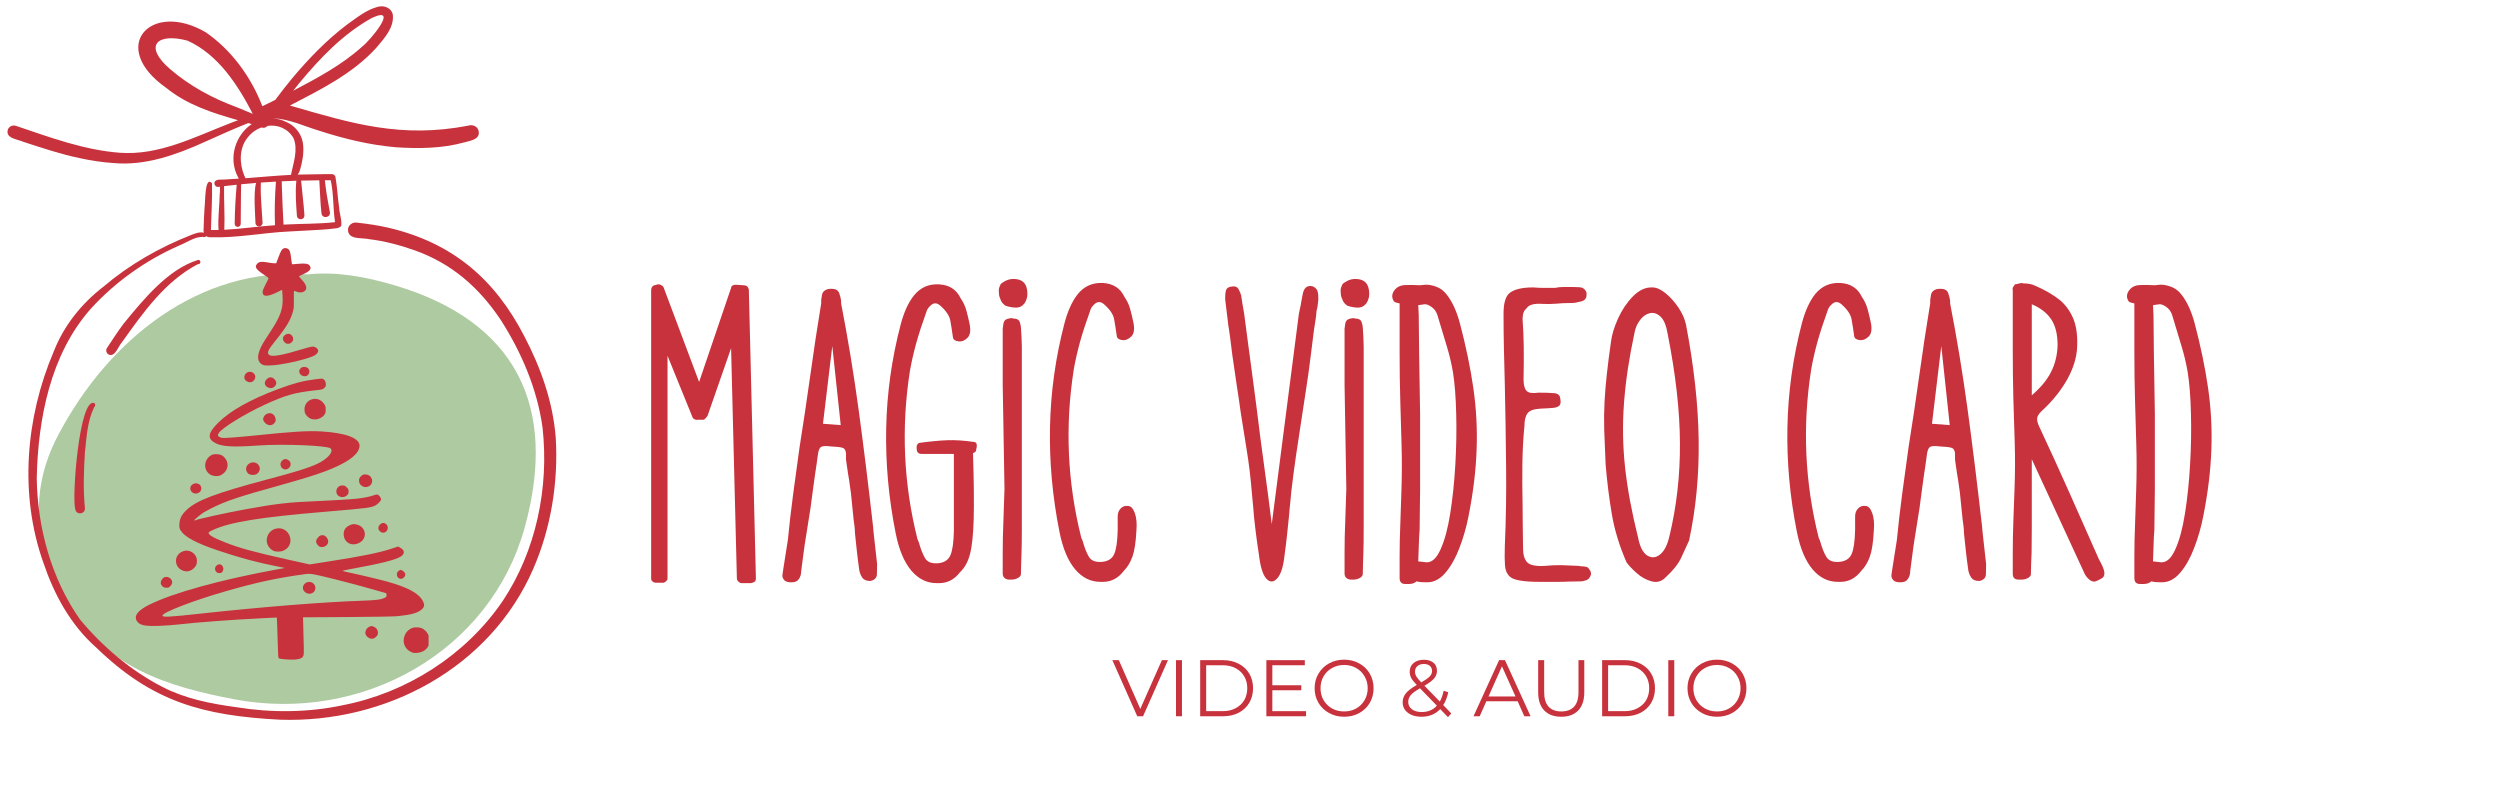<svg version="1.0" preserveAspectRatio="xMidYMid meet" height="171" viewBox="0 0 398.25 128.25" zoomAndPan="magnify" width="531" xmlns:xlink="http://www.w3.org/1999/xlink" xmlns="http://www.w3.org/2000/svg"><defs><g></g><clipPath id="7c8a224fd8"><path clip-rule="nonzero" d="M 1 1 L 88.77 1 L 88.77 115 L 1 115 Z M 1 1"></path></clipPath><clipPath id="718acd9366"><path clip-rule="nonzero" d="M 40 39.465 L 51 39.465 L 51 59 L 40 59 Z M 40 39.465"></path></clipPath><clipPath id="8f0dc1f44d"><path clip-rule="nonzero" d="M 21.301 60 L 68 60 L 68 105.082 L 21.301 105.082 Z M 21.301 60"></path></clipPath><clipPath id="a092b1e8d5"><path clip-rule="nonzero" d="M 64 99 L 68.277 99 L 68.277 105 L 64 105 Z M 64 99"></path></clipPath><clipPath id="b2ab2c3c2b"><rect height="69" y="0" width="256" x="0"></rect></clipPath><clipPath id="3e7ca5f83f"><rect height="17" y="0" width="104" x="0"></rect></clipPath></defs><path fill-rule="nonzero" fill-opacity="1" d="M 49.023 43.715 C 53.484 43.219 58.238 44.07 62.922 45.469 C 82.148 51.191 88.91 64.688 83.598 83.988 C 78.137 103.824 57.695 115.246 37.312 111.395 C 26.59 109.367 16.777 106.273 10.801 96.184 C 5.652 87.496 4.383 78.621 9.246 69.352 C 17.309 54 31.805 42.492 49.023 43.715 Z M 49.023 43.715" fill="#aecaa1"></path><g clip-path="url(#7c8a224fd8)"><path fill-rule="nonzero" fill-opacity="1" d="M 43.801 35.785 C 43.719 33.508 43.781 31.195 43.957 28.93 C 43.156 28.973 42.355 29.023 41.559 29.082 C 41.559 29.113 41.559 29.145 41.555 29.172 C 41.488 30.332 41.578 31.527 41.641 32.676 C 41.715 33.617 41.762 34.566 41.828 35.508 C 41.844 35.785 41.598 36.031 41.336 36.062 C 41.047 36.102 40.723 35.891 40.699 35.586 C 40.699 34.914 40.316 30.496 40.809 29.141 C 40.008 29.203 39.207 29.277 38.41 29.355 C 38.418 29.41 38.418 29.469 38.402 29.523 C 38.387 30.523 38.371 31.52 38.371 32.523 C 38.375 33.57 38.363 34.617 38.348 35.664 C 38.344 35.926 38.129 36.141 37.867 36.141 C 37.605 36.141 37.383 35.926 37.383 35.664 C 37.406 33.586 37.52 31.504 37.707 29.434 L 37.707 29.426 C 37.031 29.496 36.359 29.574 35.688 29.656 C 35.688 29.73 35.688 29.801 35.691 29.852 C 35.656 32.078 35.832 34.312 35.734 36.535 C 35.73 36.559 35.727 36.578 35.723 36.602 C 38.426 36.469 41.113 36.055 43.809 35.879 C 43.805 35.848 43.801 35.816 43.801 35.785 Z M 51.215 34.012 C 51.016 32.281 50.98 30.43 50.867 28.723 C 49.898 28.727 48.934 28.742 47.969 28.77 C 48.125 30.598 48.371 32.422 48.496 34.254 C 48.508 34.414 48.477 34.57 48.375 34.699 C 48.074 35.109 47.348 34.93 47.301 34.414 C 47.164 32.562 47.012 30.637 47.211 28.789 C 46.434 28.816 45.656 28.844 44.879 28.883 C 44.918 29.137 44.867 29.445 44.898 29.676 C 44.953 31.711 45.062 33.75 45.164 35.781 C 47.898 35.625 50.648 35.691 53.367 35.391 C 53.039 33.184 53.168 30.883 52.688 28.719 C 52.375 28.719 52.062 28.719 51.75 28.719 C 51.93 30.438 52.227 32.133 52.555 33.828 C 52.676 34.695 51.336 34.879 51.215 34.012 Z M 17.289 56.465 C 16.953 56.27 16.809 55.801 17.023 55.461 C 17.926 54.082 18.727 52.863 19.672 51.582 C 22.812 47.762 26.734 42.875 31.586 41.395 C 32.078 41.402 32.012 42.16 31.52 42.082 C 26.312 44.797 22.773 49.828 19.438 54.508 C 18.848 55.113 18.328 57 17.289 56.465 Z M 12 81.133 C 11.398 79.48 12.637 63.059 15.051 64.227 C 15.238 64.414 15.199 64.711 15 64.871 C 13.902 67.098 13.797 69.656 13.527 72.082 C 13.527 72.062 13.527 72.043 13.527 72.023 C 13.348 75 13.234 77.957 13.523 80.926 C 13.645 81.91 12.148 82.117 12 81.133 Z M 47.637 13.285 C 47.316 13.672 47.008 14.062 46.703 14.457 C 50.531 12.434 54.434 10.371 57.66 7.453 C 58.812 6.617 63.762 0.762 59.25 2.855 C 54.633 5.41 50.969 9.266 47.637 13.285 Z M 37.723 17.082 C 38.434 17.367 39.141 17.66 39.848 17.961 C 39.988 18.023 40.129 18.082 40.27 18.141 C 37.891 13.523 34.75 8.68 29.875 6.477 C 25.012 5.172 22.777 7.293 27.102 11.012 C 30.227 13.695 33.859 15.668 37.723 17.082 Z M 42.625 20.051 C 42.324 20.355 42.051 20.426 41.605 20.312 C 40.785 20.621 40.031 21.156 39.465 21.895 C 38.066 23.551 38.121 26.098 38.922 27.992 C 39 28.105 39.062 28.25 39.094 28.391 L 39.293 28.379 C 41.648 28.199 43.992 27.973 46.344 27.859 C 46.348 27.848 46.352 27.84 46.355 27.832 C 46.355 27.824 46.359 27.816 46.359 27.809 C 46.359 27.805 46.363 27.801 46.363 27.797 C 46.363 27.801 46.359 27.805 46.359 27.812 C 46.73 25.938 47.523 23.875 46.758 22.008 C 45.836 20.426 44.203 19.832 42.625 20.051 Z M 33.594 37.797 C 33.262 37.805 33.012 37.742 32.832 37.621 C 32.727 37.773 32.504 37.824 32.34 37.734 C 30.984 37.699 29.766 38.645 28.531 39.117 C 23.219 41.461 18.367 44.898 14.469 49.18 C 8.016 56.453 6.055 66.75 5.852 76.188 C 5.973 84.117 8.191 92.23 12.777 98.73 C 16.391 103.051 20.871 106.859 25.891 109.434 C 29.531 111.316 33.566 112.098 37.594 112.648 C 43.242 113.57 49.039 113.52 54.602 112.344 C 54.578 112.348 54.555 112.352 54.535 112.355 C 64.766 110.391 74.18 104.379 80.059 95.77 C 85.426 87.73 87.484 77.637 86.426 68.102 C 85.582 61.992 83.086 56.164 79.797 51.008 C 76.324 45.801 71.977 41.973 66.02 39.863 C 63.672 39.039 61.254 38.391 58.781 38.098 C 57.605 37.82 55.344 38.273 55.438 36.48 C 55.52 35.84 56.156 35.371 56.793 35.461 C 58.523 35.645 60.25 35.895 61.945 36.293 C 72.051 38.688 78.777 44.387 83.512 53.539 C 86.152 58.574 88.09 64.035 88.531 69.73 C 88.957 76.816 87.777 84.129 84.934 90.645 C 78.059 106.43 61.422 115.23 44.578 114.648 C 32.359 114.004 24.27 111.836 15.316 103.141 C 11.262 99.574 8.617 94.707 6.91 89.641 C 3.055 78.805 4.074 66.531 8.543 56.035 C 10.152 51.898 12.957 48.387 16.457 45.684 C 20.652 42.121 25.406 39.414 30.512 37.406 C 31.125 37.18 31.801 36.91 32.457 37.07 L 32.465 37.07 C 32.406 36.844 32.406 36.57 32.441 36.27 C 32.469 35.191 32.516 34.074 32.59 33.008 C 32.719 32.426 32.574 27.871 33.773 29.195 C 33.773 29.191 33.773 29.191 33.773 29.188 C 33.832 31.656 33.66 34.16 33.602 36.637 C 34.012 36.645 34.426 36.645 34.836 36.633 C 34.824 36.602 34.816 36.57 34.812 36.535 C 34.688 34.648 34.977 32.758 35.004 30.867 C 35.062 30.512 35.031 30.117 35.039 29.738 L 34.727 29.781 C 34.238 29.805 33.957 29.141 34.32 28.812 C 34.785 28.48 35.449 28.68 35.988 28.582 C 36.676 28.539 37.363 28.496 38.043 28.457 C 37.988 28.367 37.941 28.277 37.902 28.195 C 37.902 28.195 37.91 28.211 37.91 28.211 C 36.273 25.105 37.578 21.445 40.102 19.766 C 39.914 19.711 39.727 19.656 39.539 19.605 C 37.195 20.531 34.902 21.59 32.598 22.613 C 28.035 24.684 23.125 26.438 18.035 25.973 C 16.258 25.848 14.445 25.578 12.719 25.195 C 12.746 25.203 12.773 25.207 12.801 25.215 C 12.805 25.215 12.809 25.215 12.809 25.215 C 9.715 24.582 6.711 23.566 3.711 22.59 C 2.781 22.164 0.785 22.059 1.266 20.602 C 1.488 20.082 2.082 19.875 2.594 20.066 C 7.969 21.879 13.367 23.898 19.062 24.332 C 25.312 24.809 31.012 21.809 36.676 19.621 C 37.09 19.461 37.504 19.301 37.918 19.148 C 33.871 18 29.844 16.719 26.512 14.023 C 17.172 7.492 23.984 0.016 32.758 5.133 C 36.883 7.965 40.004 12.277 41.793 16.922 C 42.547 16.574 43.18 16.238 43.855 15.91 C 44.746 14.723 45.645 13.539 46.602 12.402 C 49.207 9.309 52.02 6.387 55.25 3.941 C 56.805 2.844 58.348 1.551 60.227 1.074 C 61.203 0.812 62.406 1.281 62.578 2.363 C 62.801 4.438 61.164 6.156 59.926 7.637 C 56.16 11.762 51.066 14.273 46.184 16.812 C 56.203 19.723 63.949 22.062 74.586 20.016 C 75.25 19.785 76.047 20.105 76.234 20.812 C 76.578 22.227 74.93 22.402 73.949 22.684 C 70.414 23.668 66.652 23.695 63.016 23.457 C 63.016 23.457 63.035 23.457 63.035 23.457 C 58.887 23.094 54.848 22.117 50.914 20.844 C 48.465 20.121 46.078 18.934 43.492 18.844 L 43.492 18.848 C 44.195 18.898 44.93 19.094 45.668 19.461 C 47.207 20.145 48.223 21.598 48.305 23.27 C 48.402 24.539 48.152 25.828 47.801 27.043 C 47.719 27.316 47.602 27.582 47.434 27.812 C 47.98 27.797 48.531 27.785 49.078 27.785 C 50.359 27.785 51.645 27.711 52.926 27.742 C 53.129 27.77 53.348 27.91 53.422 28.113 C 53.727 29.727 53.766 31.387 54.02 33.012 C 54.055 33.98 54.469 34.961 54.367 35.914 C 54.219 36.258 53.824 36.336 53.488 36.375 C 52.672 36.496 51.844 36.543 51.027 36.602 C 49.371 36.719 47.652 36.773 46.055 36.875 C 41.898 37.07 37.77 37.926 33.594 37.797 Z M 33.594 37.797" fill="#c8323d"></path></g><g clip-path="url(#718acd9366)"><path fill-rule="nonzero" fill-opacity="1" d="M 45.207 39.559 C 44.906 39.684 44.758 39.934 44.371 40.945 L 43.996 41.934 L 43.676 41.941 C 43.5 41.941 43.016 41.875 42.59 41.797 C 41.688 41.633 41.277 41.68 40.984 42 C 40.508 42.508 40.75 42.902 42.078 43.781 C 42.473 44.039 42.789 44.281 42.789 44.316 C 42.789 44.359 42.574 44.793 42.305 45.297 C 41.988 45.906 41.828 46.316 41.828 46.516 C 41.828 47.285 42.555 47.312 44.02 46.617 L 44.941 46.164 L 45.008 47.102 C 45.148 49.125 44.73 50.332 42.992 52.965 C 41.91 54.598 41.617 55.098 41.336 55.859 C 40.941 56.914 41.074 57.66 41.734 58.051 C 41.996 58.203 42.188 58.227 42.926 58.219 C 44.496 58.211 48.301 57.398 49.816 56.762 C 50.77 56.355 50.973 55.703 50.262 55.332 C 49.875 55.133 49.691 55.156 48.086 55.645 C 44.988 56.578 43.375 56.871 42.926 56.57 C 42.445 56.254 42.641 55.801 43.961 54.172 C 45.66 52.07 46.344 50.891 46.703 49.496 C 46.805 49.109 46.832 48.625 46.812 47.645 C 46.797 46.918 46.812 46.324 46.84 46.324 C 46.871 46.324 47.039 46.391 47.215 46.457 C 47.875 46.734 48.578 46.551 48.754 46.055 C 48.887 45.672 48.645 45.152 48.051 44.527 C 47.801 44.258 47.609 44.023 47.633 44.008 C 47.648 43.98 48.012 43.816 48.43 43.621 C 49.414 43.164 49.668 42.793 49.332 42.309 C 49.113 42 48.637 41.926 47.523 42.023 C 46.988 42.074 46.531 42.109 46.512 42.09 C 46.496 42.074 46.445 41.691 46.387 41.23 C 46.277 40.258 46.18 39.898 45.969 39.715 C 45.777 39.539 45.426 39.465 45.207 39.559 Z M 45.207 39.559" fill="#c8323d"></path></g><path fill-rule="nonzero" fill-opacity="1" d="M 45.34 53.41 C 44.988 53.703 44.98 54.102 45.301 54.488 C 45.902 55.199 47.039 54.445 46.613 53.625 C 46.355 53.125 45.793 53.023 45.34 53.41 Z M 45.34 53.41" fill="#c8323d"></path><path fill-rule="nonzero" fill-opacity="1" d="M 47.984 58.586 C 47.34 59.039 47.734 59.941 48.57 59.941 C 49.207 59.941 49.523 59.113 49.07 58.664 C 48.82 58.41 48.293 58.371 47.984 58.586 Z M 47.984 58.586" fill="#c8323d"></path><path fill-rule="nonzero" fill-opacity="1" d="M 39.57 59.258 C 39.051 59.391 38.766 60.016 39.02 60.477 C 39.125 60.672 39.543 60.902 39.797 60.902 C 40.488 60.902 40.926 60.094 40.508 59.566 C 40.281 59.281 39.922 59.164 39.57 59.258 Z M 39.57 59.258" fill="#c8323d"></path><path fill-rule="nonzero" fill-opacity="1" d="M 42.473 60.418 C 41.996 60.895 42.121 61.488 42.75 61.75 C 43.148 61.918 43.535 61.824 43.812 61.5 C 44.113 61.137 44.055 60.703 43.668 60.359 C 43.285 60.008 42.867 60.027 42.473 60.418 Z M 42.473 60.418" fill="#c8323d"></path><g clip-path="url(#8f0dc1f44d)"><path fill-rule="nonzero" fill-opacity="1" d="M 50.176 60.426 C 48.16 60.688 46.812 61.047 44.211 62.016 C 39.887 63.633 36.699 65.422 34.777 67.32 C 33.094 68.984 32.969 69.906 34.359 70.609 C 35.438 71.16 37.203 71.25 41.125 70.969 C 45.016 70.684 52.141 70.969 52.652 71.426 C 52.988 71.727 52.777 72.273 52.102 72.883 C 50.871 73.988 49.023 74.664 42.613 76.363 C 34.324 78.57 31.305 79.707 29.699 81.258 C 28.922 82.008 28.613 82.609 28.578 83.48 C 28.555 84.09 28.57 84.176 28.812 84.551 C 29.449 85.547 31.289 86.527 34.625 87.656 C 38.215 88.867 40.918 89.598 44.547 90.309 L 45.383 90.473 L 44.289 90.676 C 35.094 92.355 27.539 94.449 23.734 96.355 C 21.945 97.25 21.301 98.102 21.793 98.914 C 22.211 99.602 23.031 99.777 25.359 99.699 C 26.227 99.676 27.609 99.566 28.426 99.477 C 31.055 99.164 37.395 98.688 41.387 98.504 C 42.473 98.445 43.527 98.395 43.727 98.387 L 44.094 98.371 L 44.145 99.332 C 44.172 99.867 44.211 101.309 44.246 102.535 C 44.289 104.387 44.32 104.797 44.43 104.879 C 44.59 105.004 46.414 105.129 47.082 105.062 C 47.816 104.98 48.137 104.844 48.293 104.535 C 48.418 104.293 48.43 103.977 48.359 101.758 C 48.32 100.379 48.285 99.039 48.285 98.797 L 48.277 98.336 L 55.305 98.297 C 59.488 98.27 62.723 98.211 63.301 98.16 C 65.551 97.926 66.547 97.652 67.184 97.074 C 67.625 96.656 67.676 96.348 67.367 95.754 C 66.746 94.531 65.031 93.594 61.719 92.656 C 60.582 92.34 56.668 91.41 55.438 91.168 C 55.027 91.086 54.645 90.984 54.578 90.949 C 54.52 90.918 55.094 90.785 55.855 90.648 C 60.5 89.82 63.082 89.176 63.879 88.633 C 64.516 88.207 64.473 87.648 63.785 87.27 L 63.41 87.062 L 62.605 87.328 C 60.617 88.008 57.68 88.617 52.527 89.41 L 49.316 89.914 L 45.902 89.152 C 40.246 87.891 38.215 87.328 35.762 86.367 C 33.875 85.621 33.062 85.121 33.262 84.793 C 33.297 84.734 33.605 84.559 33.957 84.41 C 36.727 83.148 41.426 82.395 51.965 81.508 C 58.602 80.945 59.059 80.887 59.82 80.504 C 60.207 80.301 60.707 79.766 60.707 79.551 C 60.707 79.289 60.383 78.855 60.148 78.797 C 60.012 78.762 59.762 78.805 59.504 78.906 C 59 79.105 57.965 79.316 56.887 79.434 C 55.949 79.543 52.375 79.758 50.344 79.836 C 46.18 79.992 43.953 80.242 39.191 81.113 C 35.988 81.699 31.312 82.727 31.012 82.914 C 30.969 82.945 30.938 82.922 30.938 82.879 C 30.938 82.77 31.957 81.941 32.508 81.59 C 32.727 81.457 33.289 81.156 33.758 80.922 C 35.988 79.809 38.238 79.055 44.641 77.293 C 49.891 75.828 52.285 75.016 54.316 73.98 C 56.281 72.984 57.285 71.973 57.277 70.992 C 57.277 69.781 55.055 68.953 51.18 68.727 C 48.988 68.602 46.645 68.75 40.547 69.379 C 39.395 69.504 37.746 69.645 36.902 69.703 C 35.488 69.797 35.336 69.797 35.035 69.652 C 34.668 69.477 34.645 69.352 34.859 68.977 C 35.32 68.199 39.02 65.914 42.156 64.477 C 45.457 62.953 46.891 62.551 50.168 62.184 C 51.398 62.051 51.449 62.035 51.691 61.766 C 51.918 61.531 51.941 61.449 51.898 61.098 C 51.867 60.805 51.789 60.637 51.625 60.496 C 51.355 60.27 51.414 60.27 50.176 60.426 Z M 51.516 91.828 C 53.59 92.316 57.469 93.336 59.922 94.039 L 61.543 94.508 L 61.57 94.781 C 61.594 95.016 61.551 95.082 61.344 95.191 C 60.707 95.527 60.062 95.609 57.637 95.695 C 51.5 95.902 41.57 96.699 31.941 97.75 C 26.945 98.297 25.883 98.355 25.883 98.062 C 25.883 97.559 30.828 95.652 36.031 94.164 C 40.977 92.742 44.238 92.047 48.723 91.445 C 49.375 91.359 49.766 91.41 51.516 91.828 Z M 51.516 91.828" fill="#c8323d"></path></g><path fill-rule="nonzero" fill-opacity="1" d="M 48.586 92.941 C 48.211 93.277 48.145 93.785 48.418 94.137 C 49.098 95.008 50.418 94.508 50.219 93.461 C 50.086 92.742 49.141 92.449 48.586 92.941 Z M 48.586 92.941" fill="#c8323d"></path><path fill-rule="nonzero" fill-opacity="1" d="M 49.391 63.73 C 48.848 64.008 48.504 64.566 48.504 65.188 C 48.504 65.715 48.578 65.922 48.93 66.301 C 49.266 66.66 49.625 66.816 50.125 66.816 C 50.711 66.816 51.305 66.543 51.625 66.133 C 51.84 65.848 51.883 65.715 51.883 65.246 C 51.883 64.777 51.84 64.645 51.613 64.316 C 51.09 63.562 50.191 63.328 49.391 63.73 Z M 49.391 63.73" fill="#c8323d"></path><path fill-rule="nonzero" fill-opacity="1" d="M 42.422 65.965 C 42.164 66.098 41.91 66.5 41.91 66.77 C 41.91 67.051 42.262 67.504 42.59 67.637 C 43.016 67.82 43.426 67.73 43.711 67.395 C 43.961 67.094 43.988 66.836 43.812 66.41 C 43.586 65.855 42.965 65.664 42.422 65.965 Z M 42.422 65.965" fill="#c8323d"></path><path fill-rule="nonzero" fill-opacity="1" d="M 33.848 72.414 C 32.52 72.984 32.266 74.758 33.414 75.551 C 33.891 75.879 34.703 75.938 35.203 75.684 C 36.215 75.156 36.551 74.047 35.973 73.152 C 35.621 72.613 35.219 72.383 34.594 72.355 C 34.293 72.34 33.957 72.363 33.848 72.414 Z M 33.848 72.414" fill="#c8323d"></path><path fill-rule="nonzero" fill-opacity="1" d="M 45.031 73.301 C 44.707 73.559 44.605 73.863 44.723 74.223 C 44.922 74.816 45.602 74.973 46.043 74.531 C 46.445 74.129 46.363 73.5 45.867 73.25 C 45.516 73.066 45.316 73.082 45.031 73.301 Z M 45.031 73.301" fill="#c8323d"></path><path fill-rule="nonzero" fill-opacity="1" d="M 39.895 73.746 C 39.336 73.961 39.066 74.539 39.277 75.059 C 39.453 75.469 39.762 75.66 40.254 75.66 C 40.75 75.66 41.066 75.492 41.258 75.125 C 41.711 74.254 40.84 73.367 39.895 73.746 Z M 39.895 73.746" fill="#c8323d"></path><path fill-rule="nonzero" fill-opacity="1" d="M 57.496 75.879 C 57.246 76.129 57.195 76.238 57.195 76.555 C 57.203 76.973 57.32 77.191 57.695 77.434 C 58.172 77.75 58.91 77.566 59.168 77.074 C 59.336 76.738 59.336 76.512 59.16 76.137 C 58.984 75.77 58.641 75.578 58.156 75.578 C 57.855 75.578 57.738 75.637 57.496 75.879 Z M 57.496 75.879" fill="#c8323d"></path><path fill-rule="nonzero" fill-opacity="1" d="M 30.734 77.117 C 30.152 77.441 30.168 78.211 30.77 78.527 C 31.348 78.82 32.074 78.422 32.074 77.809 C 32.074 77.156 31.355 76.781 30.734 77.117 Z M 30.734 77.117" fill="#c8323d"></path><path fill-rule="nonzero" fill-opacity="1" d="M 53.926 77.535 C 53.633 77.77 53.504 78.152 53.605 78.539 C 53.781 79.199 54.719 79.414 55.254 78.922 C 55.473 78.715 55.531 78.598 55.531 78.293 C 55.531 77.992 55.473 77.875 55.23 77.633 C 54.977 77.383 54.859 77.332 54.543 77.332 C 54.285 77.332 54.09 77.391 53.926 77.535 Z M 53.926 77.535" fill="#c8323d"></path><path fill-rule="nonzero" fill-opacity="1" d="M 60.523 83.566 C 60.223 83.867 60.188 84.234 60.441 84.559 C 60.539 84.676 60.723 84.805 60.852 84.836 C 61.594 85.02 62.098 84.074 61.543 83.523 C 61.242 83.223 60.852 83.238 60.523 83.566 Z M 60.523 83.566" fill="#c8323d"></path><path fill-rule="nonzero" fill-opacity="1" d="M 55.629 83.707 C 54.984 84.035 54.703 84.52 54.754 85.23 C 54.836 86.449 56.031 87.07 57.18 86.5 C 57.695 86.25 57.973 85.906 58.09 85.398 C 58.25 84.66 57.797 83.875 57.043 83.625 C 56.477 83.422 56.156 83.449 55.629 83.707 Z M 55.629 83.707" fill="#c8323d"></path><path fill-rule="nonzero" fill-opacity="1" d="M 43.918 84.219 C 42.504 84.594 42.004 86.367 43.031 87.363 C 43.441 87.766 43.719 87.871 44.336 87.871 C 45.836 87.871 46.715 86.469 46.043 85.164 C 45.645 84.375 44.773 83.992 43.918 84.219 Z M 43.918 84.219" fill="#c8323d"></path><path fill-rule="nonzero" fill-opacity="1" d="M 50.961 85.348 C 50.695 85.488 50.344 85.992 50.344 86.242 C 50.344 86.527 50.672 86.984 50.938 87.094 C 51.289 87.23 51.742 87.129 52.023 86.852 C 52.734 86.168 51.832 84.887 50.961 85.348 Z M 50.961 85.348" fill="#c8323d"></path><path fill-rule="nonzero" fill-opacity="1" d="M 29.148 87.824 C 28.469 88.074 28.035 88.66 28.035 89.312 C 28.035 90.031 28.379 90.559 29.047 90.867 C 29.664 91.152 30.344 91.027 30.879 90.523 C 31.246 90.172 31.371 89.871 31.371 89.344 C 31.371 88.207 30.219 87.422 29.148 87.824 Z M 29.148 87.824" fill="#c8323d"></path><path fill-rule="nonzero" fill-opacity="1" d="M 34.484 90.098 C 34.016 90.5 34.309 91.301 34.918 91.293 C 35.246 91.293 35.355 91.234 35.488 90.977 C 35.637 90.684 35.613 90.383 35.402 90.121 C 35.18 89.832 34.801 89.82 34.484 90.098 Z M 34.484 90.098" fill="#c8323d"></path><path fill-rule="nonzero" fill-opacity="1" d="M 63.461 90.977 C 63.277 91.137 63.219 91.27 63.219 91.512 C 63.219 92.156 63.953 92.449 64.363 91.965 C 64.699 91.586 64.621 91.254 64.137 90.918 C 63.844 90.727 63.754 90.734 63.461 90.977 Z M 63.461 90.977" fill="#c8323d"></path><path fill-rule="nonzero" fill-opacity="1" d="M 25.953 92.113 C 25.508 92.598 25.492 93.035 25.895 93.418 C 26.059 93.57 26.219 93.629 26.512 93.629 C 26.848 93.629 26.945 93.586 27.164 93.336 C 27.516 92.949 27.516 92.523 27.164 92.172 C 26.828 91.836 26.227 91.805 25.953 92.113 Z M 25.953 92.113" fill="#c8323d"></path><path fill-rule="nonzero" fill-opacity="1" d="M 58.699 99.91 C 58.355 100.117 58.141 100.578 58.215 100.957 C 58.297 101.355 58.793 101.75 59.219 101.75 C 59.496 101.75 59.637 101.684 59.887 101.457 C 60.148 101.215 60.207 101.105 60.207 100.812 C 60.207 100.379 59.996 100.051 59.613 99.867 C 59.227 99.684 59.051 99.691 58.699 99.91 Z M 58.699 99.91" fill="#c8323d"></path><g clip-path="url(#a092b1e8d5)"><path fill-rule="nonzero" fill-opacity="1" d="M 65.695 100.027 C 65.168 100.219 64.781 100.57 64.539 101.062 C 64.02 102.102 64.371 103.273 65.367 103.801 C 65.785 104.016 65.91 104.043 66.422 104.008 C 67.641 103.926 68.438 103.121 68.438 101.984 C 68.43 101.23 67.953 100.469 67.258 100.109 C 66.898 99.918 66.086 99.875 65.695 100.027 Z M 65.695 100.027" fill="#c8323d"></path></g><g transform="matrix(1, 0, 0, 1, 100, 35)"><g clip-path="url(#b2ab2c3c2b)"><g fill-opacity="1" fill="#c8323d"><g transform="translate(1.603, 57.331)"><g><path d="M 16.547 0.562 C 16.359 0.562 16.18 0.477 16.016 0.312 C 15.859 0.156 15.781 -0.02 15.781 -0.219 L 14.859 -36.859 L 11.109 -26.094 C 10.961 -25.863 10.773 -25.656 10.547 -25.469 L 9.484 -25.469 C 9.391 -25.414 9.242 -25.438 9.047 -25.531 C 8.859 -25.625 8.742 -25.742 8.703 -25.891 L 4.734 -35.656 L 4.734 -0.219 C 4.734 -0.02 4.648 0.145 4.484 0.281 C 4.328 0.426 4.176 0.5 4.031 0.5 L 2.906 0.5 C 2.664 0.5 2.473 0.426 2.328 0.281 C 2.191 0.188 2.125 0.02 2.125 -0.219 L 2.125 -46.125 C 2.125 -46.406 2.238 -46.641 2.469 -46.828 L 2.969 -46.969 C 3.207 -47.062 3.422 -47.062 3.609 -46.969 C 3.703 -46.914 3.797 -46.863 3.891 -46.812 C 3.984 -46.77 4.055 -46.68 4.109 -46.547 L 9.766 -31.484 L 14.859 -46.469 C 14.898 -46.801 15.156 -46.969 15.625 -46.969 L 16.828 -46.891 C 17.305 -46.891 17.594 -46.656 17.688 -46.188 L 18.812 -0.219 C 18.812 0.02 18.766 0.188 18.672 0.281 C 18.578 0.375 18.484 0.43 18.391 0.453 C 18.297 0.484 18.176 0.52 18.031 0.562 Z M 16.547 0.562"></path></g></g></g><g fill-opacity="1" fill="#c8323d"><g transform="translate(22.536, 57.331)"><g><path d="M 3.25 0.422 C 2.781 0.379 2.473 0.238 2.328 0 C 2.141 -0.238 2.066 -0.5 2.109 -0.781 C 2.16 -1.062 2.211 -1.414 2.266 -1.844 L 2.969 -6.297 C 3.207 -8.742 3.488 -11.18 3.812 -13.609 C 4.145 -16.047 4.477 -18.488 4.812 -20.938 C 5.426 -24.801 6.004 -28.676 6.547 -32.562 C 7.086 -36.457 7.664 -40.27 8.281 -44 L 8.281 -44.562 C 8.32 -44.801 8.363 -45.062 8.406 -45.344 C 8.457 -45.625 8.578 -45.836 8.766 -45.984 C 9.004 -46.211 9.383 -46.328 9.906 -46.328 C 10.562 -46.328 10.973 -46.102 11.141 -45.656 C 11.305 -45.207 11.41 -44.797 11.453 -44.422 L 11.453 -44 C 12.535 -38.438 13.469 -32.773 14.25 -27.016 C 15.031 -21.266 15.797 -15.066 16.547 -8.422 C 16.598 -7.754 16.672 -7.031 16.766 -6.25 C 16.859 -5.477 17 -4.219 17.188 -2.469 C 17.188 -1.957 17.176 -1.414 17.156 -0.844 C 17.133 -0.281 16.789 0.07 16.125 0.219 C 15.508 0.219 15.082 0.051 14.844 -0.281 C 14.613 -0.613 14.453 -0.992 14.359 -1.422 C 14.211 -2.453 14.082 -3.473 13.969 -4.484 C 13.852 -5.504 13.75 -6.484 13.656 -7.422 C 13.656 -7.805 13.629 -8.188 13.578 -8.562 C 13.535 -8.938 13.488 -9.289 13.438 -9.625 L 13.016 -13.797 C 12.867 -14.879 12.77 -15.582 12.719 -15.906 C 12.676 -16.238 12.617 -16.582 12.547 -16.938 C 12.484 -17.289 12.379 -18.008 12.234 -19.094 L 12.234 -20.094 C 12.191 -20.602 12.004 -20.906 11.672 -21 C 11.336 -21.102 10.703 -21.176 9.766 -21.219 C 9.004 -21.312 8.504 -21.285 8.266 -21.141 C 8.035 -21.004 7.875 -20.656 7.781 -20.094 C 7.594 -18.676 7.438 -17.586 7.312 -16.828 C 7.195 -16.078 7.094 -15.32 7 -14.562 C 6.906 -13.812 6.766 -12.754 6.578 -11.391 L 5.656 -5.594 C 5.562 -4.926 5.469 -4.227 5.375 -3.5 C 5.281 -2.77 5.188 -2.051 5.094 -1.344 C 5.094 -0.875 4.973 -0.461 4.734 -0.109 C 4.504 0.242 4.148 0.422 3.672 0.422 Z M 8.562 -24.828 L 11.391 -24.609 L 10.047 -37.203 Z M 8.562 -24.828"></path></g></g></g><g fill-opacity="1" fill="#c8323d"><g transform="translate(39.014, 57.331)"><g><path d="M 10.188 0.562 C 8.625 0.562 7.273 -0.109 6.141 -1.453 C 5.016 -2.797 4.191 -4.766 3.672 -7.359 C 2.547 -12.973 2.039 -18.562 2.156 -24.125 C 2.27 -29.688 3.035 -35.176 4.453 -40.594 C 4.973 -42.582 5.68 -44.141 6.578 -45.266 C 7.617 -46.547 8.961 -47.133 10.609 -47.031 C 12.211 -46.938 13.344 -46.207 14 -44.844 C 14.426 -44.227 14.734 -43.578 14.922 -42.891 C 15.109 -42.211 15.273 -41.52 15.422 -40.812 C 15.66 -39.727 15.555 -38.961 15.109 -38.516 C 14.66 -38.066 14.176 -37.879 13.656 -37.953 C 13.133 -38.023 12.848 -38.223 12.797 -38.547 C 12.66 -39.535 12.52 -40.43 12.375 -41.234 C 12.238 -42.035 11.676 -42.863 10.688 -43.719 C 10.207 -44.094 9.754 -44.102 9.328 -43.75 C 8.91 -43.395 8.656 -43.031 8.562 -42.656 C 7.895 -40.812 7.348 -39.125 6.922 -37.594 C 6.504 -36.062 6.176 -34.613 5.938 -33.25 C 4.52 -24.195 4.922 -15.258 7.141 -6.438 L 7.359 -5.938 C 7.641 -4.906 7.969 -4.066 8.344 -3.422 C 8.719 -2.785 9.426 -2.516 10.469 -2.609 C 11.414 -2.711 12.051 -3.129 12.375 -3.859 C 12.707 -4.586 12.895 -5.867 12.938 -7.703 L 12.938 -20.016 L 7.844 -20.016 C 7.426 -20.016 7.172 -20.156 7.078 -20.438 C 7.023 -20.582 7 -20.805 7 -21.109 C 7 -21.422 7.141 -21.645 7.422 -21.781 C 9.211 -22.02 10.707 -22.16 11.906 -22.203 C 13.113 -22.254 14.547 -22.16 16.203 -21.922 C 16.43 -21.879 16.555 -21.738 16.578 -21.5 C 16.609 -21.27 16.578 -20.988 16.484 -20.656 C 16.484 -20.414 16.316 -20.25 15.984 -20.156 C 16.129 -15.633 16.164 -12.109 16.094 -9.578 C 16.02 -7.055 15.816 -5.191 15.484 -3.984 C 15.16 -2.785 14.645 -1.859 13.938 -1.203 C 13.039 -0.023 11.93 0.562 10.609 0.562 Z M 10.188 0.562"></path></g></g></g><g fill-opacity="1" fill="#c8323d"><g transform="translate(57.685, 57.331)"><g><path d="M 2.969 0 C 2.352 -0.094 2.047 -0.422 2.047 -0.984 C 2.047 -1.555 2.047 -2.645 2.047 -4.25 C 2.047 -5.895 2.082 -7.586 2.156 -9.328 C 2.227 -11.078 2.285 -12.781 2.328 -14.438 L 2.047 -31.047 L 2.047 -39.969 C 2.098 -40.25 2.133 -40.504 2.156 -40.734 C 2.176 -40.973 2.281 -41.188 2.469 -41.375 C 2.613 -41.469 2.781 -41.535 2.969 -41.578 C 3.156 -41.629 3.344 -41.656 3.531 -41.656 C 3.531 -41.656 3.539 -41.656 3.562 -41.656 C 3.594 -41.656 3.629 -41.633 3.672 -41.594 C 4.285 -41.594 4.648 -41.398 4.766 -41.016 C 4.891 -40.641 4.953 -40.336 4.953 -40.109 C 4.992 -39.641 5.023 -39.145 5.047 -38.625 C 5.078 -38.102 5.094 -37.582 5.094 -37.062 L 5.094 -8.281 C 5.094 -6.531 5.078 -5.219 5.047 -4.344 C 5.023 -3.477 5.004 -2.832 4.984 -2.406 C 4.961 -1.977 4.953 -1.531 4.953 -1.062 C 4.992 -0.727 4.848 -0.469 4.516 -0.281 C 4.191 -0.094 3.844 0 3.469 0 Z M 1.484 -45.203 C 1.441 -45.578 1.422 -45.879 1.422 -46.109 C 1.422 -46.348 1.516 -46.656 1.703 -47.031 C 1.797 -47.176 2.039 -47.352 2.438 -47.562 C 2.844 -47.781 3.281 -47.891 3.75 -47.891 C 4.926 -47.891 5.629 -47.414 5.859 -46.469 C 6.098 -45.531 5.984 -44.707 5.516 -44 C 5.141 -43.531 4.664 -43.305 4.094 -43.328 C 3.531 -43.348 2.988 -43.453 2.469 -43.641 C 2.145 -43.879 1.922 -44.129 1.797 -44.391 C 1.68 -44.648 1.578 -44.922 1.484 -45.203 Z M 1.484 -45.203"></path></g></g></g><g fill-opacity="1" fill="#c8323d"><g transform="translate(65.111, 57.331)"><g><path d="M 10.188 0.359 C 8.625 0.359 7.273 -0.312 6.141 -1.656 C 5.016 -3 4.191 -4.969 3.672 -7.562 C 2.547 -13.176 2.039 -18.766 2.156 -24.328 C 2.27 -29.891 3.035 -35.383 4.453 -40.812 C 4.973 -42.789 5.68 -44.348 6.578 -45.484 C 7.617 -46.754 8.961 -47.344 10.609 -47.25 C 12.211 -47.156 13.344 -46.426 14 -45.062 C 14.426 -44.445 14.734 -43.797 14.922 -43.109 C 15.109 -42.43 15.273 -41.738 15.422 -41.031 C 15.66 -39.945 15.555 -39.18 15.109 -38.734 C 14.66 -38.285 14.176 -38.094 13.656 -38.156 C 13.133 -38.227 12.848 -38.43 12.797 -38.766 C 12.66 -39.754 12.52 -40.648 12.375 -41.453 C 12.238 -42.254 11.676 -43.078 10.688 -43.922 C 10.207 -44.297 9.754 -44.305 9.328 -43.953 C 8.91 -43.609 8.656 -43.242 8.562 -42.859 C 7.895 -41.023 7.348 -39.344 6.922 -37.812 C 6.504 -36.281 6.176 -34.828 5.938 -33.453 C 4.52 -24.398 4.922 -15.469 7.141 -6.656 L 7.359 -6.156 C 7.641 -5.113 7.969 -4.273 8.344 -3.641 C 8.719 -3.004 9.426 -2.734 10.469 -2.828 C 11.414 -2.922 12.051 -3.332 12.375 -4.062 C 12.707 -4.789 12.895 -6.078 12.938 -7.922 L 12.938 -10.047 C 12.938 -10.566 13.086 -10.988 13.391 -11.312 C 13.703 -11.645 14.07 -11.785 14.5 -11.734 L 14.641 -11.734 C 15.066 -11.691 15.41 -11.305 15.672 -10.578 C 15.93 -9.848 16.016 -8.938 15.922 -7.844 C 15.828 -5.957 15.613 -4.555 15.281 -3.641 C 14.945 -2.723 14.5 -1.984 13.938 -1.422 C 13.039 -0.234 11.93 0.359 10.609 0.359 Z M 10.188 0.359"></path></g></g></g><g fill-opacity="1" fill="#c8323d"><g transform="translate(83.145, 57.331)"><g></g></g></g><g fill-opacity="1" fill="#c8323d"><g transform="translate(93.046, 57.331)"><g><path d="M 7.5 -3.969 C 7.312 -5.188 7.133 -6.457 6.969 -7.781 C 6.801 -9.102 6.672 -10.398 6.578 -11.672 L 6.359 -14 C 6.172 -16.312 5.91 -18.477 5.578 -20.5 C 5.254 -22.531 4.926 -24.586 4.594 -26.672 C 4.406 -28.078 4.191 -29.535 3.953 -31.047 C 3.723 -32.555 3.488 -34.16 3.25 -35.859 L 2.906 -38.625 C 2.852 -39.094 2.789 -39.523 2.719 -39.922 C 2.645 -40.328 2.586 -40.742 2.547 -41.172 L 2.125 -44.641 L 2.125 -44.984 C 2.125 -45.504 2.18 -45.906 2.297 -46.188 C 2.41 -46.469 2.707 -46.633 3.188 -46.688 C 3.707 -46.781 4.07 -46.625 4.281 -46.219 C 4.488 -45.82 4.617 -45.504 4.672 -45.266 L 4.875 -43.922 C 4.926 -43.691 4.973 -43.43 5.016 -43.141 C 5.066 -42.859 5.113 -42.578 5.156 -42.297 L 5.734 -37.906 C 5.961 -36.164 6.195 -34.41 6.438 -32.641 C 6.676 -30.867 6.91 -29.086 7.141 -27.297 C 7.516 -24.191 7.914 -21.102 8.344 -18.031 C 8.77 -14.969 9.172 -11.906 9.547 -8.844 L 13.859 -42.297 C 13.91 -42.535 13.957 -42.77 14 -43 C 14.051 -43.238 14.098 -43.453 14.141 -43.641 C 14.191 -43.922 14.238 -44.191 14.281 -44.453 C 14.332 -44.711 14.383 -44.984 14.438 -45.266 C 14.57 -46.16 14.91 -46.656 15.453 -46.75 C 15.992 -46.844 16.43 -46.633 16.766 -46.125 C 16.859 -45.926 16.914 -45.695 16.938 -45.438 C 16.957 -45.188 16.969 -44.922 16.969 -44.641 C 16.926 -44.305 16.891 -44 16.859 -43.719 C 16.836 -43.438 16.781 -43.148 16.688 -42.859 C 16.645 -42.203 16.562 -41.531 16.438 -40.844 C 16.32 -40.164 16.219 -39.426 16.125 -38.625 L 15.781 -35.859 C 15.539 -33.879 15.281 -32.004 15 -30.234 C 14.719 -28.473 14.457 -26.766 14.219 -25.109 C 13.938 -23.316 13.664 -21.523 13.406 -19.734 C 13.145 -17.941 12.895 -16.031 12.656 -14 C 12.613 -13.383 12.555 -12.77 12.484 -12.156 C 12.41 -11.551 12.352 -10.941 12.312 -10.328 C 12.219 -9.285 12.109 -8.223 11.984 -7.141 C 11.867 -6.055 11.738 -5 11.594 -3.969 C 11.406 -2.125 11.016 -0.867 10.422 -0.203 C 9.836 0.453 9.258 0.473 8.688 -0.141 C 8.125 -0.754 7.727 -2.031 7.5 -3.969 Z M 7.5 -3.969"></path></g></g></g><g fill-opacity="1" fill="#c8323d"><g transform="translate(112.141, 57.331)"><g><path d="M 2.969 0 C 2.352 -0.094 2.047 -0.422 2.047 -0.984 C 2.047 -1.555 2.047 -2.645 2.047 -4.25 C 2.047 -5.895 2.082 -7.586 2.156 -9.328 C 2.227 -11.078 2.285 -12.781 2.328 -14.438 L 2.047 -31.047 L 2.047 -39.969 C 2.098 -40.25 2.133 -40.504 2.156 -40.734 C 2.176 -40.973 2.281 -41.188 2.469 -41.375 C 2.613 -41.469 2.781 -41.535 2.969 -41.578 C 3.156 -41.629 3.344 -41.656 3.531 -41.656 C 3.531 -41.656 3.539 -41.656 3.562 -41.656 C 3.594 -41.656 3.629 -41.633 3.672 -41.594 C 4.285 -41.594 4.648 -41.398 4.766 -41.016 C 4.891 -40.641 4.953 -40.336 4.953 -40.109 C 4.992 -39.641 5.023 -39.145 5.047 -38.625 C 5.078 -38.102 5.094 -37.582 5.094 -37.062 L 5.094 -8.281 C 5.094 -6.531 5.078 -5.219 5.047 -4.344 C 5.023 -3.477 5.004 -2.832 4.984 -2.406 C 4.961 -1.977 4.953 -1.531 4.953 -1.062 C 4.992 -0.727 4.848 -0.469 4.516 -0.281 C 4.191 -0.094 3.844 0 3.469 0 Z M 1.484 -45.203 C 1.441 -45.578 1.422 -45.879 1.422 -46.109 C 1.422 -46.348 1.516 -46.656 1.703 -47.031 C 1.797 -47.176 2.039 -47.352 2.438 -47.562 C 2.844 -47.781 3.281 -47.891 3.75 -47.891 C 4.926 -47.891 5.629 -47.414 5.859 -46.469 C 6.098 -45.531 5.984 -44.707 5.516 -44 C 5.141 -43.531 4.664 -43.305 4.094 -43.328 C 3.531 -43.348 2.988 -43.453 2.469 -43.641 C 2.145 -43.879 1.922 -44.129 1.797 -44.391 C 1.68 -44.648 1.578 -44.922 1.484 -45.203 Z M 1.484 -45.203"></path></g></g></g><g fill-opacity="1" fill="#c8323d"><g transform="translate(119.567, 57.331)"><g><path d="M 4.312 0.703 C 3.695 0.703 3.391 0.383 3.391 -0.25 C 3.391 -0.883 3.391 -2.023 3.391 -3.672 C 3.391 -5.328 3.426 -7.023 3.5 -8.766 C 3.57 -10.516 3.629 -12.238 3.672 -13.938 C 3.766 -16.57 3.773 -19.047 3.703 -21.359 C 3.641 -23.672 3.57 -26.031 3.5 -28.438 C 3.426 -30.844 3.391 -33.457 3.391 -36.281 L 3.391 -44 C 2.867 -44.094 2.562 -44.207 2.469 -44.344 C 2.051 -45.008 2.148 -45.672 2.766 -46.328 C 3.141 -46.703 3.645 -46.898 4.281 -46.922 C 4.914 -46.953 5.707 -46.941 6.656 -46.891 L 7.422 -46.969 C 7.941 -47.008 8.531 -46.91 9.188 -46.672 C 9.852 -46.441 10.422 -46.02 10.891 -45.406 C 11.785 -44.281 12.492 -42.727 13.016 -40.75 C 13.961 -37.156 14.672 -33.734 15.141 -30.484 C 15.609 -27.234 15.781 -23.957 15.656 -20.656 C 15.539 -17.352 15.109 -13.816 14.359 -10.047 C 14.023 -8.348 13.551 -6.695 12.938 -5.094 C 12.332 -3.488 11.594 -2.164 10.719 -1.125 C 9.844 -0.094 8.883 0.422 7.844 0.422 L 7.422 0.422 C 7.141 0.422 6.891 0.41 6.672 0.391 C 6.461 0.367 6.266 0.332 6.078 0.281 C 5.797 0.562 5.375 0.703 4.812 0.703 Z M 6.359 -2.906 L 7.562 -2.766 C 8.457 -2.66 9.234 -3.328 9.891 -4.766 C 10.555 -6.211 11.078 -8.133 11.453 -10.531 C 11.836 -12.938 12.109 -15.531 12.266 -18.312 C 12.43 -21.102 12.477 -23.805 12.406 -26.422 C 12.344 -29.035 12.172 -31.238 11.891 -33.031 C 11.648 -34.445 11.316 -35.848 10.891 -37.234 C 10.461 -38.629 9.969 -40.27 9.406 -42.156 C 9.219 -42.719 8.898 -43.148 8.453 -43.453 C 8.004 -43.766 7.641 -43.898 7.359 -43.859 L 6.359 -43.719 L 6.438 -42.156 L 6.5 -36.078 L 6.656 -26.312 L 6.656 -14.438 L 6.578 -7.922 L 6.5 -6.797 Z M 6.359 -2.906"></path></g></g></g><g fill-opacity="1" fill="#c8323d"><g transform="translate(137.389, 57.331)"><g><path d="M 7.922 0.359 C 5.234 0.359 3.629 0.07 3.109 -0.5 C 2.68 -0.875 2.43 -1.438 2.359 -2.188 C 2.297 -2.945 2.285 -3.988 2.328 -5.312 C 2.516 -9.551 2.582 -13.848 2.531 -18.203 C 2.488 -22.566 2.422 -26.848 2.328 -31.047 C 2.285 -32.891 2.238 -34.754 2.188 -36.641 C 2.145 -38.523 2.125 -40.438 2.125 -42.375 C 2.125 -43.926 2.406 -44.984 2.969 -45.547 C 3.676 -46.211 4.973 -46.547 6.859 -46.547 C 7.422 -46.492 8 -46.469 8.594 -46.469 C 9.188 -46.469 9.766 -46.469 10.328 -46.469 C 10.754 -46.562 11.164 -46.609 11.562 -46.609 C 11.969 -46.609 12.406 -46.609 12.875 -46.609 L 13.297 -46.609 C 13.535 -46.609 13.832 -46.598 14.188 -46.578 C 14.539 -46.555 14.812 -46.453 15 -46.266 C 15.281 -45.973 15.395 -45.711 15.344 -45.484 C 15.395 -44.867 15.113 -44.477 14.5 -44.312 C 13.883 -44.145 13.363 -44.062 12.938 -44.062 L 12.734 -44.062 C 11.973 -44.062 11.227 -44.023 10.5 -43.953 C 9.77 -43.891 9.051 -43.879 8.344 -43.922 C 6.977 -44.016 6.129 -43.781 5.797 -43.219 C 5.367 -42.883 5.156 -42.316 5.156 -41.516 C 5.258 -40.148 5.32 -38.664 5.344 -37.062 C 5.363 -35.457 5.352 -33.738 5.312 -31.906 C 5.312 -31.008 5.473 -30.395 5.797 -30.062 C 5.984 -29.875 6.242 -29.766 6.578 -29.734 C 6.91 -29.711 7.285 -29.727 7.703 -29.781 C 8.703 -29.781 9.52 -29.754 10.156 -29.703 C 10.789 -29.66 11.129 -29.352 11.172 -28.781 C 11.266 -28.27 11.219 -27.922 11.031 -27.734 C 10.844 -27.535 10.523 -27.41 10.078 -27.359 C 9.629 -27.316 8.938 -27.273 8 -27.234 C 6.957 -27.18 6.27 -26.93 5.938 -26.484 C 5.613 -26.035 5.453 -25.363 5.453 -24.469 C 5.254 -22.445 5.145 -20.383 5.125 -18.281 C 5.102 -16.188 5.113 -14.148 5.156 -12.172 C 5.156 -10.941 5.164 -9.711 5.188 -8.484 C 5.219 -7.266 5.234 -6.062 5.234 -4.875 C 5.234 -3.977 5.445 -3.273 5.875 -2.766 C 6.344 -2.285 7.305 -2.094 8.766 -2.188 C 9.66 -2.281 10.547 -2.316 11.422 -2.297 C 12.297 -2.273 13.18 -2.238 14.078 -2.188 L 14.438 -2.125 C 14.719 -2.125 14.984 -2.098 15.234 -2.047 C 15.492 -2.004 15.676 -1.863 15.781 -1.625 C 15.969 -1.438 16.062 -1.176 16.062 -0.844 C 15.914 -0.332 15.664 -0.02 15.312 0.094 C 14.957 0.219 14.664 0.281 14.438 0.281 C 13.82 0.281 13.207 0.289 12.594 0.312 C 11.977 0.344 11.363 0.359 10.75 0.359 Z M 7.922 0.359"></path></g></g></g><g fill-opacity="1" fill="#c8323d"><g transform="translate(153.443, 57.331)"><g><path d="M 11.953 -0.422 C 11.297 0.285 10.531 0.52 9.656 0.281 C 8.781 0.039 7.977 -0.406 7.25 -1.062 C 6.52 -1.719 5.988 -2.285 5.656 -2.766 C 4.531 -5.359 3.754 -7.898 3.328 -10.391 C 2.898 -12.891 2.566 -15.555 2.328 -18.391 L 2.328 -18.469 C 2.234 -20.488 2.16 -22.273 2.109 -23.828 C 2.066 -25.391 2.082 -26.863 2.156 -28.25 C 2.227 -29.645 2.348 -31.109 2.516 -32.641 C 2.68 -34.172 2.906 -35.926 3.188 -37.906 C 3.32 -39 3.695 -40.227 4.312 -41.594 C 4.926 -42.957 5.719 -44.133 6.688 -45.125 C 7.656 -46.113 8.68 -46.586 9.766 -46.547 C 10.422 -46.547 11.125 -46.238 11.875 -45.625 C 12.633 -45.008 13.32 -44.242 13.938 -43.328 C 14.551 -42.41 14.953 -41.5 15.141 -40.594 C 16.41 -33.945 17.082 -27.816 17.156 -22.203 C 17.227 -16.598 16.719 -11.27 15.625 -6.219 C 15.25 -5.414 14.836 -4.52 14.391 -3.531 C 13.941 -2.539 13.129 -1.504 11.953 -0.422 Z M 6.938 -39.328 C 6.082 -35.367 5.523 -31.656 5.266 -28.188 C 5.004 -24.719 5.062 -21.258 5.438 -17.812 C 5.82 -14.375 6.508 -10.676 7.5 -6.719 C 7.781 -5.258 8.258 -4.305 8.938 -3.859 C 9.625 -3.41 10.312 -3.457 11 -4 C 11.688 -4.539 12.191 -5.539 12.516 -7 C 13.648 -11.719 14.203 -16.633 14.172 -21.75 C 14.148 -26.863 13.504 -32.629 12.234 -39.047 C 12.004 -40.461 11.613 -41.414 11.062 -41.906 C 10.52 -42.406 9.953 -42.582 9.359 -42.438 C 8.773 -42.301 8.258 -41.938 7.812 -41.344 C 7.363 -40.75 7.07 -40.078 6.938 -39.328 Z M 6.938 -39.328"></path></g></g></g><g fill-opacity="1" fill="#c8323d"><g transform="translate(172.68, 57.331)"><g></g></g></g><g fill-opacity="1" fill="#c8323d"><g transform="translate(182.581, 57.331)"><g><path d="M 10.188 0.359 C 8.625 0.359 7.273 -0.312 6.141 -1.656 C 5.016 -3 4.191 -4.969 3.672 -7.562 C 2.547 -13.176 2.039 -18.766 2.156 -24.328 C 2.27 -29.891 3.035 -35.383 4.453 -40.812 C 4.973 -42.789 5.68 -44.348 6.578 -45.484 C 7.617 -46.754 8.961 -47.344 10.609 -47.25 C 12.211 -47.156 13.344 -46.426 14 -45.062 C 14.426 -44.445 14.734 -43.797 14.922 -43.109 C 15.109 -42.43 15.273 -41.738 15.422 -41.031 C 15.66 -39.945 15.555 -39.18 15.109 -38.734 C 14.66 -38.285 14.176 -38.094 13.656 -38.156 C 13.133 -38.227 12.848 -38.43 12.797 -38.766 C 12.66 -39.754 12.52 -40.648 12.375 -41.453 C 12.238 -42.254 11.676 -43.078 10.688 -43.922 C 10.207 -44.297 9.754 -44.305 9.328 -43.953 C 8.91 -43.609 8.656 -43.242 8.562 -42.859 C 7.895 -41.023 7.348 -39.344 6.922 -37.812 C 6.504 -36.281 6.176 -34.828 5.938 -33.453 C 4.52 -24.398 4.922 -15.469 7.141 -6.656 L 7.359 -6.156 C 7.641 -5.113 7.969 -4.273 8.344 -3.641 C 8.719 -3.004 9.426 -2.734 10.469 -2.828 C 11.414 -2.922 12.051 -3.332 12.375 -4.062 C 12.707 -4.789 12.895 -6.078 12.938 -7.922 L 12.938 -10.047 C 12.938 -10.566 13.086 -10.988 13.391 -11.312 C 13.703 -11.645 14.07 -11.785 14.5 -11.734 L 14.641 -11.734 C 15.066 -11.691 15.41 -11.305 15.672 -10.578 C 15.93 -9.848 16.016 -8.938 15.922 -7.844 C 15.828 -5.957 15.613 -4.555 15.281 -3.641 C 14.945 -2.723 14.5 -1.984 13.938 -1.422 C 13.039 -0.234 11.93 0.359 10.609 0.359 Z M 10.188 0.359"></path></g></g></g><g fill-opacity="1" fill="#c8323d"><g transform="translate(199.201, 57.331)"><g><path d="M 3.25 0.422 C 2.781 0.379 2.473 0.238 2.328 0 C 2.141 -0.238 2.066 -0.5 2.109 -0.781 C 2.16 -1.062 2.211 -1.414 2.266 -1.844 L 2.969 -6.297 C 3.207 -8.742 3.488 -11.18 3.812 -13.609 C 4.145 -16.047 4.477 -18.488 4.812 -20.938 C 5.426 -24.801 6.004 -28.676 6.547 -32.562 C 7.086 -36.457 7.664 -40.27 8.281 -44 L 8.281 -44.562 C 8.32 -44.801 8.363 -45.062 8.406 -45.344 C 8.457 -45.625 8.578 -45.836 8.766 -45.984 C 9.004 -46.211 9.383 -46.328 9.906 -46.328 C 10.562 -46.328 10.973 -46.102 11.141 -45.656 C 11.305 -45.207 11.41 -44.797 11.453 -44.422 L 11.453 -44 C 12.535 -38.438 13.469 -32.773 14.25 -27.016 C 15.031 -21.266 15.797 -15.066 16.547 -8.422 C 16.598 -7.754 16.672 -7.031 16.766 -6.25 C 16.859 -5.477 17 -4.219 17.188 -2.469 C 17.188 -1.957 17.176 -1.414 17.156 -0.844 C 17.133 -0.281 16.789 0.07 16.125 0.219 C 15.508 0.219 15.082 0.051 14.844 -0.281 C 14.613 -0.613 14.453 -0.992 14.359 -1.422 C 14.211 -2.453 14.082 -3.473 13.969 -4.484 C 13.852 -5.504 13.75 -6.484 13.656 -7.422 C 13.656 -7.805 13.629 -8.188 13.578 -8.562 C 13.535 -8.938 13.488 -9.289 13.438 -9.625 L 13.016 -13.797 C 12.867 -14.879 12.77 -15.582 12.719 -15.906 C 12.676 -16.238 12.617 -16.582 12.547 -16.938 C 12.484 -17.289 12.379 -18.008 12.234 -19.094 L 12.234 -20.094 C 12.191 -20.602 12.004 -20.906 11.672 -21 C 11.336 -21.102 10.703 -21.176 9.766 -21.219 C 9.004 -21.312 8.504 -21.285 8.266 -21.141 C 8.035 -21.004 7.875 -20.656 7.781 -20.094 C 7.594 -18.676 7.438 -17.586 7.312 -16.828 C 7.195 -16.078 7.094 -15.32 7 -14.562 C 6.906 -13.812 6.766 -12.754 6.578 -11.391 L 5.656 -5.594 C 5.562 -4.926 5.469 -4.227 5.375 -3.5 C 5.281 -2.77 5.188 -2.051 5.094 -1.344 C 5.094 -0.875 4.973 -0.461 4.734 -0.109 C 4.504 0.242 4.148 0.422 3.672 0.422 Z M 8.562 -24.828 L 11.391 -24.609 L 10.047 -37.203 Z M 8.562 -24.828"></path></g></g></g><g fill-opacity="1" fill="#c8323d"><g transform="translate(218.508, 57.331)"><g><path d="M 15.484 0.219 C 15.109 0.406 14.734 0.344 14.359 0.031 C 13.984 -0.27 13.703 -0.633 13.516 -1.062 L 5.156 -19.172 L 5.156 -8.281 C 5.156 -6.531 5.145 -5.219 5.125 -4.344 C 5.102 -3.477 5.078 -2.832 5.047 -2.406 C 5.023 -1.977 5.016 -1.531 5.016 -1.062 C 5.066 -0.727 4.926 -0.469 4.594 -0.281 C 4.27 -0.094 3.914 0 3.531 0 L 3.047 0 C 2.43 0 2.125 -0.305 2.125 -0.922 C 2.125 -1.535 2.125 -2.645 2.125 -4.25 C 2.125 -5.895 2.156 -7.586 2.219 -9.328 C 2.289 -11.078 2.352 -12.781 2.406 -14.438 C 2.5 -17.02 2.508 -19.469 2.438 -21.781 C 2.363 -24.094 2.289 -26.453 2.219 -28.859 C 2.156 -31.266 2.125 -33.859 2.125 -36.641 L 2.125 -46.125 C 2.07 -46.312 2.094 -46.473 2.188 -46.609 C 2.281 -46.754 2.375 -46.895 2.469 -47.031 L 2.906 -47.109 C 3.188 -47.203 3.422 -47.25 3.609 -47.25 C 3.609 -47.25 3.617 -47.25 3.641 -47.25 C 3.66 -47.25 3.695 -47.227 3.75 -47.188 L 3.812 -47.188 C 4.57 -47.188 5.188 -47.066 5.656 -46.828 C 6.457 -46.492 7.195 -46.125 7.875 -45.719 C 8.562 -45.32 9.191 -44.891 9.766 -44.422 C 10.703 -43.566 11.395 -42.551 11.844 -41.375 C 12.289 -40.195 12.469 -38.711 12.375 -36.922 C 12.281 -35.316 11.773 -33.676 10.859 -32 C 9.941 -30.332 8.703 -28.742 7.141 -27.234 C 6.523 -26.711 6.16 -26.266 6.047 -25.891 C 5.93 -25.516 6.035 -24.992 6.359 -24.328 C 8.016 -20.797 9.629 -17.258 11.203 -13.719 C 12.785 -10.188 14.332 -6.695 15.844 -3.25 C 16.406 -2.258 16.695 -1.551 16.719 -1.125 C 16.75 -0.707 16.633 -0.414 16.375 -0.25 C 16.113 -0.082 15.816 0.07 15.484 0.219 Z M 5.156 -29.359 C 6.57 -30.578 7.598 -31.82 8.234 -33.094 C 8.879 -34.375 9.223 -35.789 9.266 -37.344 C 9.266 -39.094 8.922 -40.473 8.234 -41.484 C 7.555 -42.492 6.531 -43.285 5.156 -43.859 Z M 5.156 -29.359"></path></g></g></g><g fill-opacity="1" fill="#c8323d"><g transform="translate(236.613, 57.331)"><g><path d="M 4.312 0.703 C 3.695 0.703 3.391 0.383 3.391 -0.25 C 3.391 -0.883 3.391 -2.023 3.391 -3.672 C 3.391 -5.328 3.426 -7.023 3.5 -8.766 C 3.57 -10.516 3.629 -12.238 3.672 -13.938 C 3.766 -16.57 3.773 -19.047 3.703 -21.359 C 3.641 -23.672 3.57 -26.031 3.5 -28.438 C 3.426 -30.844 3.391 -33.457 3.391 -36.281 L 3.391 -44 C 2.867 -44.094 2.562 -44.207 2.469 -44.344 C 2.051 -45.008 2.148 -45.672 2.766 -46.328 C 3.141 -46.703 3.645 -46.898 4.281 -46.922 C 4.914 -46.953 5.707 -46.941 6.656 -46.891 L 7.422 -46.969 C 7.941 -47.008 8.531 -46.91 9.188 -46.672 C 9.852 -46.441 10.422 -46.02 10.891 -45.406 C 11.785 -44.281 12.492 -42.727 13.016 -40.75 C 13.961 -37.156 14.672 -33.734 15.141 -30.484 C 15.609 -27.234 15.781 -23.957 15.656 -20.656 C 15.539 -17.352 15.109 -13.816 14.359 -10.047 C 14.023 -8.348 13.551 -6.695 12.938 -5.094 C 12.332 -3.488 11.594 -2.164 10.719 -1.125 C 9.844 -0.094 8.883 0.422 7.844 0.422 L 7.422 0.422 C 7.141 0.422 6.891 0.41 6.672 0.391 C 6.461 0.367 6.266 0.332 6.078 0.281 C 5.797 0.562 5.375 0.703 4.812 0.703 Z M 6.359 -2.906 L 7.562 -2.766 C 8.457 -2.66 9.234 -3.328 9.891 -4.766 C 10.555 -6.211 11.078 -8.133 11.453 -10.531 C 11.836 -12.938 12.109 -15.531 12.266 -18.312 C 12.43 -21.102 12.477 -23.805 12.406 -26.422 C 12.344 -29.035 12.172 -31.238 11.891 -33.031 C 11.648 -34.445 11.316 -35.848 10.891 -37.234 C 10.461 -38.629 9.969 -40.27 9.406 -42.156 C 9.219 -42.719 8.898 -43.148 8.453 -43.453 C 8.004 -43.766 7.641 -43.898 7.359 -43.859 L 6.359 -43.719 L 6.438 -42.156 L 6.5 -36.078 L 6.656 -26.312 L 6.656 -14.438 L 6.578 -7.922 L 6.5 -6.797 Z M 6.359 -2.906"></path></g></g></g></g></g><g transform="matrix(1, 0, 0, 1, 176, 102)"><g clip-path="url(#3e7ca5f83f)"><g fill-opacity="1" fill="#c8323d"><g transform="translate(1.166, 12.1)"><g><path d="M 8.891 -8.938 L 4.922 0 L 4 0 L 0.031 -8.938 L 1.062 -8.938 L 4.484 -1.172 L 7.922 -8.938 Z M 8.891 -8.938"></path></g></g></g><g fill-opacity="1" fill="#c8323d"><g transform="translate(9.882, 12.1)"><g><path d="M 1.453 -8.938 L 2.406 -8.938 L 2.406 0 L 1.453 0 Z M 1.453 -8.938"></path></g></g></g><g fill-opacity="1" fill="#c8323d"><g transform="translate(13.737, 12.1)"><g><path d="M 1.453 -8.938 L 5.094 -8.938 C 6.039 -8.938 6.875 -8.742 7.594 -8.359 C 8.32 -7.984 8.883 -7.457 9.281 -6.781 C 9.676 -6.102 9.875 -5.332 9.875 -4.469 C 9.875 -3.602 9.676 -2.832 9.281 -2.156 C 8.883 -1.477 8.32 -0.945 7.594 -0.562 C 6.875 -0.188 6.039 0 5.094 0 L 1.453 0 Z M 5.047 -0.812 C 5.828 -0.812 6.508 -0.969 7.094 -1.281 C 7.688 -1.594 8.145 -2.02 8.469 -2.562 C 8.789 -3.113 8.953 -3.75 8.953 -4.469 C 8.953 -5.188 8.789 -5.816 8.469 -6.359 C 8.145 -6.91 7.688 -7.344 7.094 -7.656 C 6.508 -7.969 5.828 -8.125 5.047 -8.125 L 2.406 -8.125 L 2.406 -0.812 Z M 5.047 -0.812"></path></g></g></g><g fill-opacity="1" fill="#c8323d"><g transform="translate(24.278, 12.1)"><g><path d="M 7.781 -0.812 L 7.781 0 L 1.453 0 L 1.453 -8.938 L 7.578 -8.938 L 7.578 -8.125 L 2.406 -8.125 L 2.406 -4.938 L 7.016 -4.938 L 7.016 -4.141 L 2.406 -4.141 L 2.406 -0.812 Z M 7.781 -0.812"></path></g></g></g><g fill-opacity="1" fill="#c8323d"><g transform="translate(32.765, 12.1)"><g><path d="M 5.359 0.078 C 4.473 0.078 3.672 -0.117 2.953 -0.516 C 2.234 -0.91 1.672 -1.453 1.266 -2.141 C 0.859 -2.828 0.656 -3.602 0.656 -4.469 C 0.656 -5.32 0.859 -6.094 1.266 -6.781 C 1.672 -7.477 2.234 -8.023 2.953 -8.422 C 3.672 -8.816 4.473 -9.016 5.359 -9.016 C 6.242 -9.016 7.039 -8.816 7.75 -8.422 C 8.469 -8.035 9.031 -7.492 9.438 -6.797 C 9.844 -6.098 10.047 -5.32 10.047 -4.469 C 10.047 -3.602 9.844 -2.82 9.438 -2.125 C 9.031 -1.438 8.469 -0.895 7.75 -0.5 C 7.039 -0.113 6.242 0.078 5.359 0.078 Z M 5.359 -0.766 C 6.066 -0.766 6.703 -0.922 7.266 -1.234 C 7.836 -1.555 8.285 -2 8.609 -2.562 C 8.941 -3.133 9.109 -3.77 9.109 -4.469 C 9.109 -5.164 8.941 -5.797 8.609 -6.359 C 8.285 -6.93 7.836 -7.375 7.266 -7.688 C 6.703 -8.008 6.066 -8.172 5.359 -8.172 C 4.648 -8.172 4.008 -8.008 3.438 -7.688 C 2.863 -7.375 2.41 -6.93 2.078 -6.359 C 1.754 -5.797 1.594 -5.164 1.594 -4.469 C 1.594 -3.77 1.754 -3.133 2.078 -2.562 C 2.41 -2 2.863 -1.555 3.438 -1.234 C 4.008 -0.922 4.648 -0.766 5.359 -0.766 Z M 5.359 -0.766"></path></g></g></g><g fill-opacity="1" fill="#c8323d"><g transform="translate(43.473, 12.1)"><g></g></g></g><g fill-opacity="1" fill="#c8323d"><g transform="translate(46.816, 12.1)"><g><path d="M 7.844 0.141 L 6.609 -1.141 C 5.848 -0.328 4.852 0.078 3.625 0.078 C 3.039 0.078 2.52 -0.016 2.062 -0.203 C 1.613 -0.398 1.258 -0.672 1 -1.016 C 0.75 -1.359 0.625 -1.754 0.625 -2.203 C 0.625 -2.734 0.789 -3.211 1.125 -3.641 C 1.469 -4.066 2.051 -4.516 2.875 -4.984 C 2.445 -5.422 2.148 -5.797 1.984 -6.109 C 1.828 -6.422 1.75 -6.75 1.75 -7.094 C 1.75 -7.664 1.953 -8.125 2.359 -8.469 C 2.766 -8.82 3.316 -9 4.016 -9 C 4.648 -9 5.156 -8.844 5.531 -8.531 C 5.906 -8.219 6.094 -7.781 6.094 -7.219 C 6.094 -6.781 5.941 -6.383 5.641 -6.031 C 5.348 -5.676 4.832 -5.285 4.094 -4.859 L 6.547 -2.344 C 6.816 -2.82 7.02 -3.395 7.156 -4.062 L 7.891 -3.828 C 7.723 -3.023 7.457 -2.344 7.094 -1.781 L 8.375 -0.453 Z M 4.016 -8.328 C 3.566 -8.328 3.219 -8.211 2.969 -7.984 C 2.719 -7.766 2.594 -7.473 2.594 -7.109 C 2.594 -6.848 2.66 -6.598 2.797 -6.359 C 2.93 -6.117 3.195 -5.797 3.594 -5.391 C 4.238 -5.766 4.688 -6.082 4.938 -6.344 C 5.188 -6.602 5.312 -6.895 5.312 -7.219 C 5.312 -7.551 5.195 -7.816 4.969 -8.016 C 4.738 -8.223 4.422 -8.328 4.016 -8.328 Z M 3.672 -0.672 C 4.66 -0.672 5.461 -1.008 6.078 -1.688 L 3.391 -4.453 C 2.68 -4.055 2.191 -3.695 1.922 -3.375 C 1.648 -3.051 1.516 -2.688 1.516 -2.281 C 1.516 -1.801 1.711 -1.41 2.109 -1.109 C 2.504 -0.816 3.023 -0.672 3.672 -0.672 Z M 3.672 -0.672"></path></g></g></g><g fill-opacity="1" fill="#c8323d"><g transform="translate(55.354, 12.1)"><g></g></g></g><g fill-opacity="1" fill="#c8323d"><g transform="translate(58.698, 12.1)"><g><path d="M 7.062 -2.391 L 2.078 -2.391 L 1.016 0 L 0.031 0 L 4.109 -8.938 L 5.047 -8.938 L 9.125 0 L 8.125 0 Z M 6.719 -3.156 L 4.562 -7.953 L 2.422 -3.156 Z M 6.719 -3.156"></path></g></g></g><g fill-opacity="1" fill="#c8323d"><g transform="translate(67.657, 12.1)"><g><path d="M 5.062 0.078 C 3.895 0.078 2.988 -0.254 2.344 -0.922 C 1.695 -1.586 1.375 -2.551 1.375 -3.812 L 1.375 -8.938 L 2.328 -8.938 L 2.328 -3.859 C 2.328 -2.816 2.562 -2.039 3.031 -1.531 C 3.5 -1.02 4.176 -0.766 5.062 -0.766 C 5.945 -0.766 6.625 -1.02 7.094 -1.531 C 7.562 -2.039 7.797 -2.816 7.797 -3.859 L 7.797 -8.938 L 8.719 -8.938 L 8.719 -3.812 C 8.719 -2.551 8.395 -1.586 7.75 -0.922 C 7.113 -0.254 6.219 0.078 5.062 0.078 Z M 5.062 0.078"></path></g></g></g><g fill-opacity="1" fill="#c8323d"><g transform="translate(77.765, 12.1)"><g><path d="M 1.453 -8.938 L 5.094 -8.938 C 6.039 -8.938 6.875 -8.742 7.594 -8.359 C 8.32 -7.984 8.883 -7.457 9.281 -6.781 C 9.676 -6.102 9.875 -5.332 9.875 -4.469 C 9.875 -3.602 9.676 -2.832 9.281 -2.156 C 8.883 -1.477 8.32 -0.945 7.594 -0.562 C 6.875 -0.188 6.039 0 5.094 0 L 1.453 0 Z M 5.047 -0.812 C 5.828 -0.812 6.508 -0.969 7.094 -1.281 C 7.688 -1.594 8.145 -2.02 8.469 -2.562 C 8.789 -3.113 8.953 -3.75 8.953 -4.469 C 8.953 -5.188 8.789 -5.816 8.469 -6.359 C 8.145 -6.91 7.688 -7.344 7.094 -7.656 C 6.508 -7.969 5.828 -8.125 5.047 -8.125 L 2.406 -8.125 L 2.406 -0.812 Z M 5.047 -0.812"></path></g></g></g><g fill-opacity="1" fill="#c8323d"><g transform="translate(88.306, 12.1)"><g><path d="M 1.453 -8.938 L 2.406 -8.938 L 2.406 0 L 1.453 0 Z M 1.453 -8.938"></path></g></g></g><g fill-opacity="1" fill="#c8323d"><g transform="translate(92.16, 12.1)"><g><path d="M 5.359 0.078 C 4.473 0.078 3.672 -0.117 2.953 -0.516 C 2.234 -0.91 1.672 -1.453 1.266 -2.141 C 0.859 -2.828 0.656 -3.602 0.656 -4.469 C 0.656 -5.32 0.859 -6.094 1.266 -6.781 C 1.672 -7.477 2.234 -8.023 2.953 -8.422 C 3.672 -8.816 4.473 -9.016 5.359 -9.016 C 6.242 -9.016 7.039 -8.816 7.75 -8.422 C 8.469 -8.035 9.031 -7.492 9.438 -6.797 C 9.844 -6.098 10.047 -5.32 10.047 -4.469 C 10.047 -3.602 9.844 -2.82 9.438 -2.125 C 9.031 -1.438 8.469 -0.895 7.75 -0.5 C 7.039 -0.113 6.242 0.078 5.359 0.078 Z M 5.359 -0.766 C 6.066 -0.766 6.703 -0.922 7.266 -1.234 C 7.836 -1.555 8.285 -2 8.609 -2.562 C 8.941 -3.133 9.109 -3.77 9.109 -4.469 C 9.109 -5.164 8.941 -5.797 8.609 -6.359 C 8.285 -6.93 7.836 -7.375 7.266 -7.688 C 6.703 -8.008 6.066 -8.172 5.359 -8.172 C 4.648 -8.172 4.008 -8.008 3.438 -7.688 C 2.863 -7.375 2.41 -6.93 2.078 -6.359 C 1.754 -5.797 1.594 -5.164 1.594 -4.469 C 1.594 -3.77 1.754 -3.133 2.078 -2.562 C 2.41 -2 2.863 -1.555 3.438 -1.234 C 4.008 -0.922 4.648 -0.766 5.359 -0.766 Z M 5.359 -0.766"></path></g></g></g></g></g></svg>